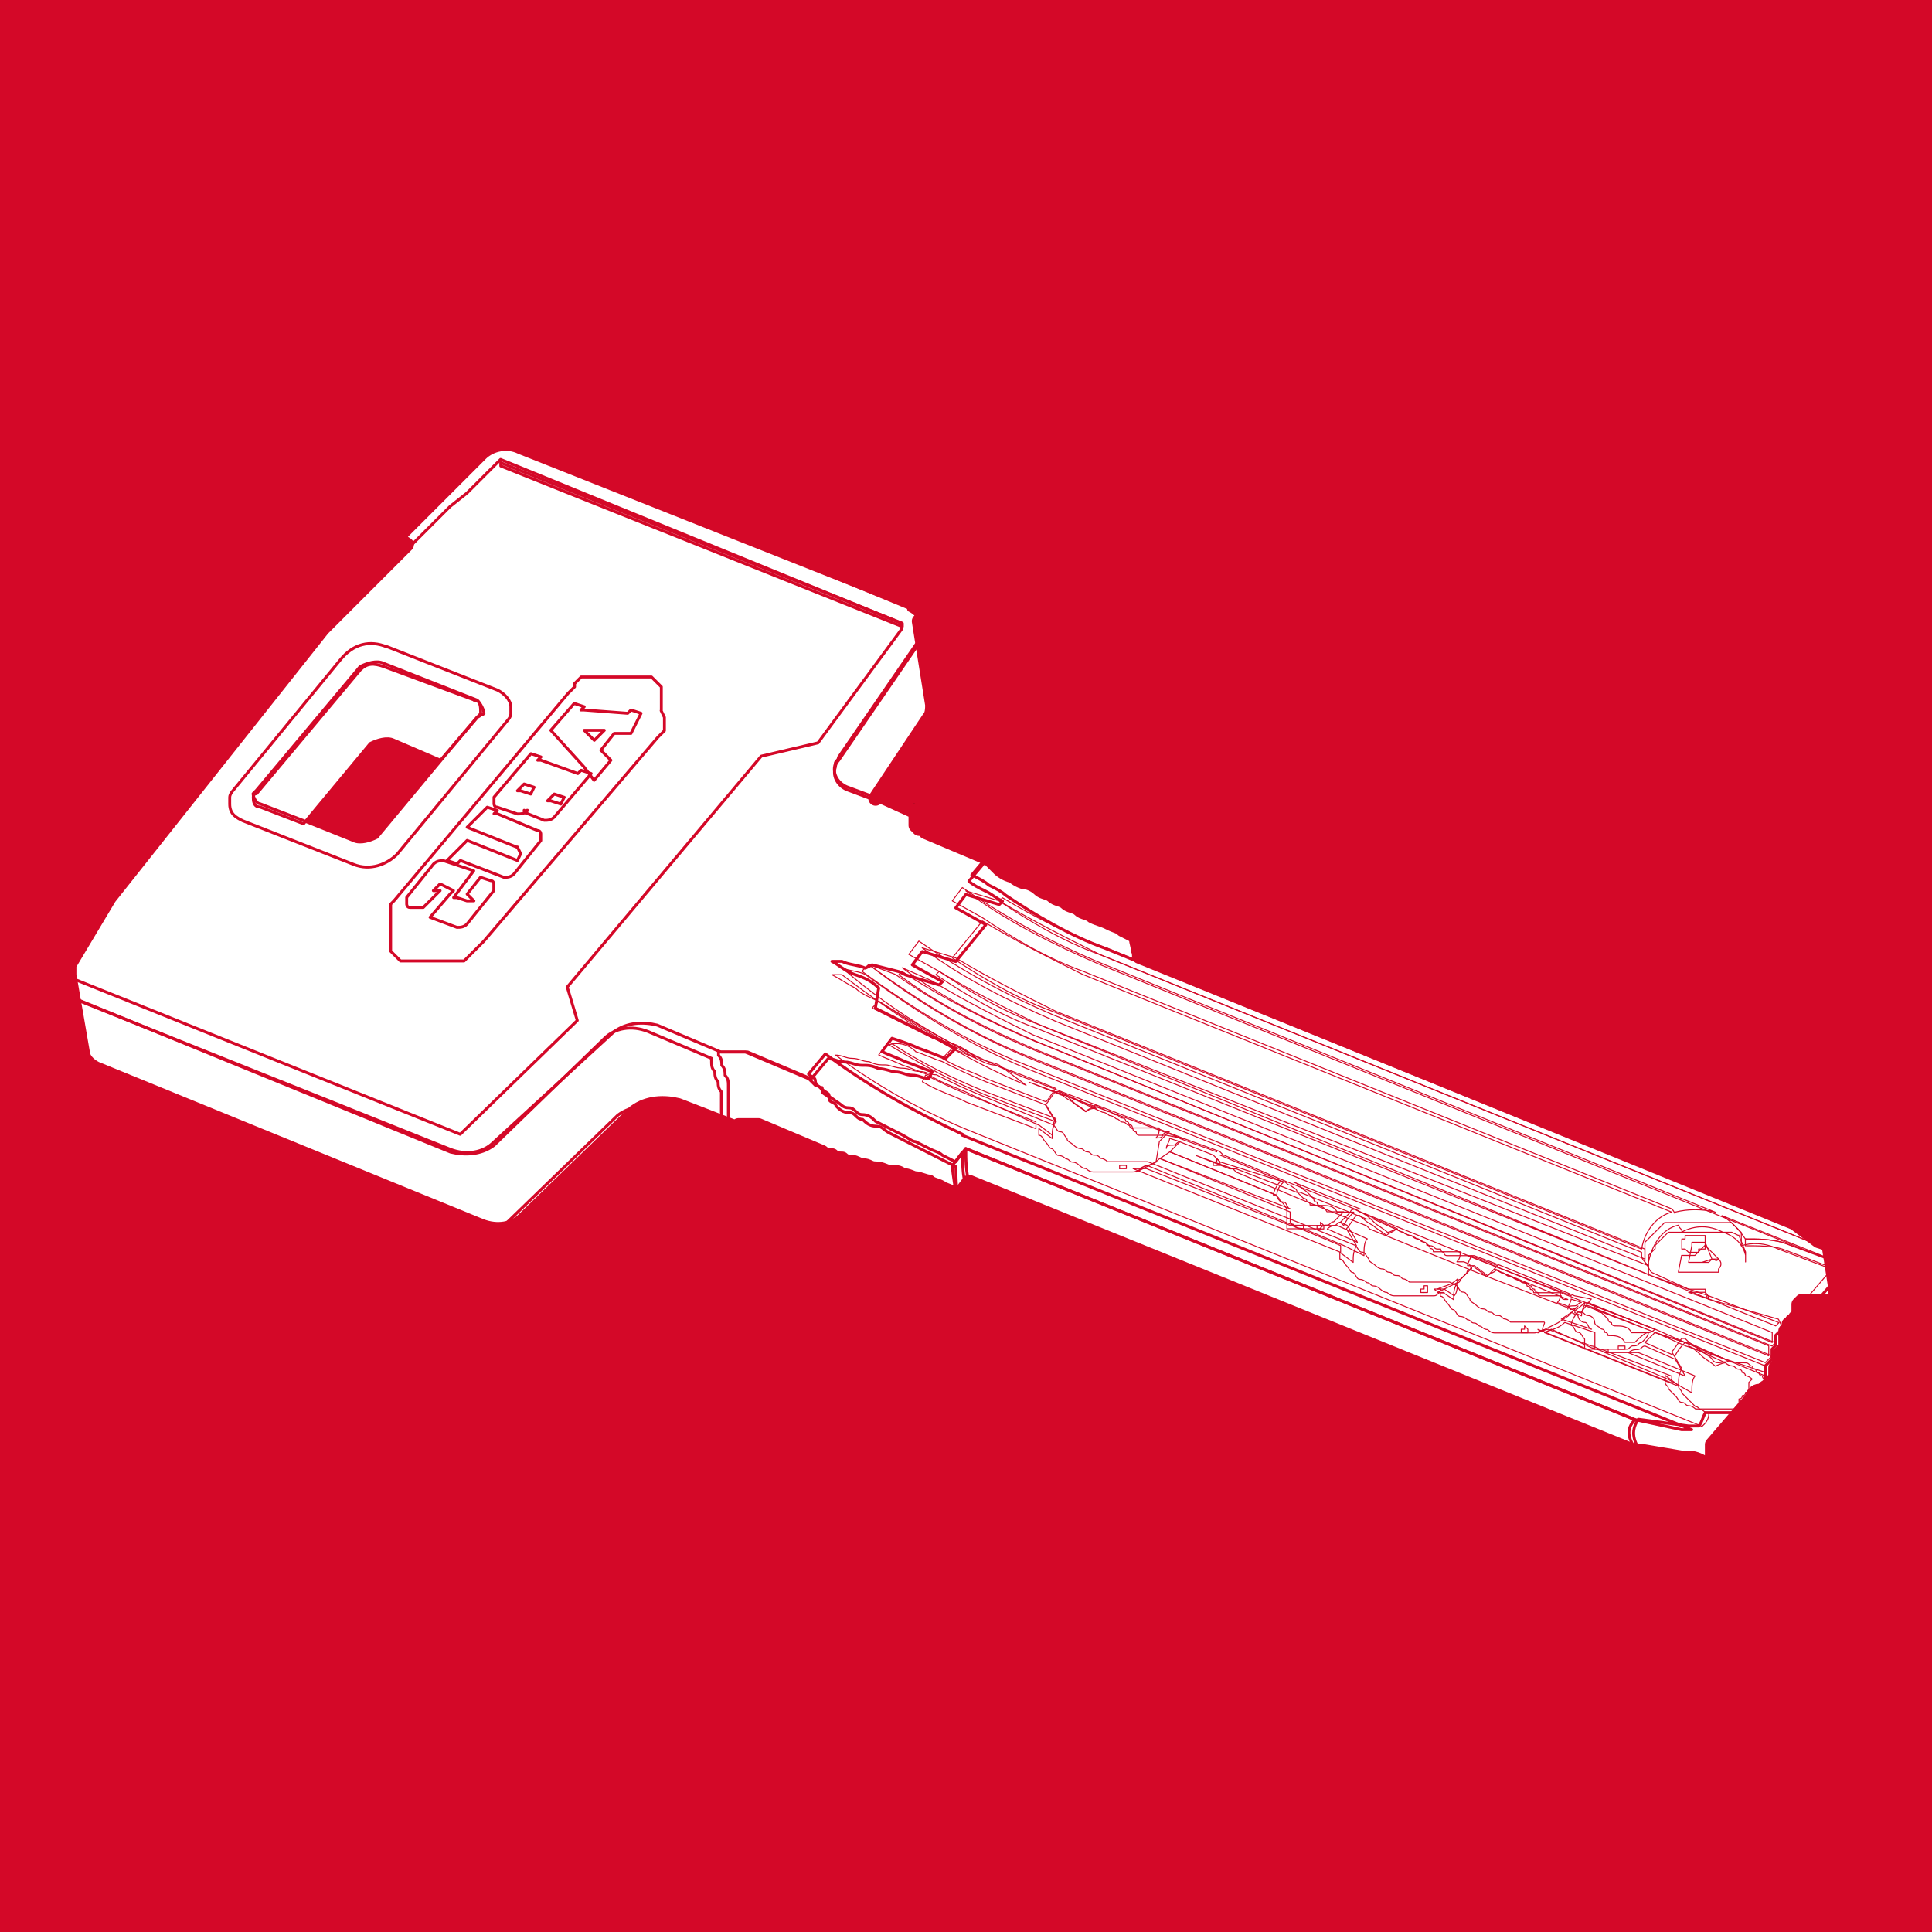 <?xml version="1.0" encoding="UTF-8"?> <svg xmlns="http://www.w3.org/2000/svg" id="uuid-89337c27-34f9-44d2-bd84-c3a1e7442e74" viewBox="0 0 100 100"> <defs> <style>.uuid-6123deef-8bb0-4e34-9272-825733eeaae0{stroke:#020202;}.uuid-6123deef-8bb0-4e34-9272-825733eeaae0,.uuid-c19a76f9-cd33-4d89-91f9-217eadf65f28,.uuid-e0677820-9a80-462e-8647-42c1dbe9c7da{fill:none;}.uuid-6123deef-8bb0-4e34-9272-825733eeaae0,.uuid-c19a76f9-cd33-4d89-91f9-217eadf65f28,.uuid-e0677820-9a80-462e-8647-42c1dbe9c7da,.uuid-6fada983-2ae9-4b87-8c36-a5967fa4dcb5{stroke-linecap:round;stroke-linejoin:round;}.uuid-6123deef-8bb0-4e34-9272-825733eeaae0,.uuid-6fada983-2ae9-4b87-8c36-a5967fa4dcb5{stroke-width:.75px;}.uuid-705dd0c2-a421-44e0-b103-ce7cfbf6a05e{fill:#d40828;}.uuid-c19a76f9-cd33-4d89-91f9-217eadf65f28{stroke-width:.15px;}.uuid-c19a76f9-cd33-4d89-91f9-217eadf65f28,.uuid-e0677820-9a80-462e-8647-42c1dbe9c7da,.uuid-6fada983-2ae9-4b87-8c36-a5967fa4dcb5{stroke:#d40828;}.uuid-e0677820-9a80-462e-8647-42c1dbe9c7da{stroke-width:.05px;}.uuid-6fada983-2ae9-4b87-8c36-a5967fa4dcb5{fill:#fff;}</style> </defs> <rect class="uuid-705dd0c2-a421-44e0-b103-ce7cfbf6a05e" width="100" height="100"></rect> <g id="uuid-f34187f0-f82d-4c5b-9c6f-b8992990ced7"> <g> <path class="uuid-6123deef-8bb0-4e34-9272-825733eeaae0" d="m47.22,42.3h0v-.35h0c0,.17,0,.35.17.52v.17h0s-.17,0-.17-.17c.17.17,0,.17,0-.17q0,.17,0,0Z"></path> <path class="uuid-6fada983-2ae9-4b87-8c36-a5967fa4dcb5" d="m84.8,75.21l-34.64-14.03h0l-.52.69-.87-.35c-.17-.17-.52-.17-.69-.35-.17,0-.52-.17-.69-.17s-.35-.17-.69-.17c-.17-.17-.35-.17-.69-.17-.17,0-.35-.17-.69-.17s-.35-.17-.69-.17c-.17,0-.35-.17-.52-.17s-.35,0-.52-.17c-.17,0-.35,0-.52-.17-.17,0-.35,0-.52-.17l-3.29-1.39h-1.04v.17l-3.12-1.21c-.69-.17-1.56-.17-2.25.35l-5.72,5.54c-.52.52-1.39.69-2.25.35l-19.92-8.14c-.35-.17-.69-.52-.69-.87l-.69-3.98h0v-.52l.52-.87.52-.87.52-.87.52-.87.69-.87.69-.87.69-.87.69-.87.69-.87.69-.87.69-.87.69-.87.69-.87.69-.87.69-.87.69-.87.69-.87.69-.87.69-.87.69-.87.87-.87.87-.87.87-.87.87-.87.87-.87-.52-.35.87-.87.87-.87.87-.87.87-.87.87-.87c.52-.52,1.39-.69,2.08-.35l20.09,7.97c.35.17.69.52.69.87l-.17.17h0l.69,4.33c0,.17,0,.52-.17.69l-2.77,4.16.17-.17,1.91.87v.69l.17.17h.17l.17.17h0l3.29,1.39.52.52c.17.17.52.35.69.35.17.17.52.35.69.35s.52.17.69.35.52.17.69.35.52.17.69.35.52.17.69.35.52.17.69.35c.35.17.52.17.87.35s.52.17.69.35l.69.35h0c0,.35.17.69.17,1.04h0l33.77,13.68,1.39,1.04.52.17h0l.35,2.25v.69h-1.73l-.17.17v.52s0,.17-.17.17c0,0,0,.17-.17.17,0,0,0,.17-.17.17v.52q0-.17-.17-.17h0v.87l-.35.35v.52l-.17.17v.52l-.17.17-.17.52h0v-.35l-.17.17h0l-.17.17h-.17c-.17,0-.35.17-.35.35l-2.08,2.42v.35h0v.52c-.17,0-.17.17-.35.17-.17-.17-.52-.35-.87-.35h-.35l-2.08-.35h-.17Z"></path> </g> <g> <path class="uuid-c19a76f9-cd33-4d89-91f9-217eadf65f28" d="m47.04,31.57c.35.17.69.52.69.87v.35q0,.17-.17.35l-4.16,6.06c0,.17-.17.17-.17.35-.17.52.17,1.04.69,1.21l1.39.52,1.91.87v.69l.17.17h.17l.17.17h0l3.29,1.39-.87,1.04c.17.17.52.35.87.52s.52.35.87.52l-.17.17-1.73-.52-.52.69,1.56.87-1.56,1.91-1.73-.52-.52.69,1.56.87-.17.17-1.73-.52-.35-.17-1.39-.35-.35.17h0c-.35-.17-.87-.17-1.21-.35h-.52c.35.17.69.52,1.21.69s.87.35,1.21.69l-.17,1.04c.35.17.69.35,1.04.52.35.17.69.35,1.04.52.35.17.69.35,1.04.52.35.17.69.35,1.04.52l-.52.52c-.52-.17-.87-.35-1.39-.52-.35-.17-.87-.35-1.39-.52l-.52.69c.35.17.87.35,1.21.52.52.17.87.35,1.39.52l-.17.35c-.35,0-.52-.17-.87-.17s-.52-.17-.87-.17c-.17,0-.52-.17-.87-.17-.35-.17-.52-.17-.87-.17s-.52-.17-.87-.17-.52-.17-.87-.17l-.87,1.04-3.29-1.39h-1.39l-3.29-1.39c-.69-.17-1.56-.17-2.25.35l-6.23,5.72c-.52.52-1.39.69-2.25.35l-19.92-7.97c-.35-.17-.69-.35-.69-.87v-.35s0-.17.17-.17l.52-.87.52-.87.52-.87.52-.87.69-.87.69-.87.69-.87.69-.87.69-.87.69-.87.69-.87.69-.87.69-.87.69-.87.69-.87.69-.87.69-.87.69-.87.69-.87.69-.87.87-.87.87-.87.87-.87.87-.87.87-.87.17-.52.87-.87.87-.87.87-.87.87-.87.87-.87c.52-.52,1.39-.69,2.08-.35l20.09,8.31Zm-.35.87v-.17l-20.78-8.49-.87.87-.87.87-.87.69-.87.87-.87.87-.87.87-.87.87-.87.87-.87.87-.87.87-.87.87-.87.87-.69.87-.69.87-.52.35-.69.87-.69.87-.69.87-.69.87-.69.87-.69.87-.69.87-.69.87-.69.87-.69.87-.69.87-.69.87-.69.87-.52.87-.52.87-.17,1.39h.17l20.26,8.14,6.06-5.89h0l-.52-1.73,10.04-11.95,2.94-.69,4.33-5.89h0Z"></path> <path class="uuid-c19a76f9-cd33-4d89-91f9-217eadf65f28" d="m20.03,33.47l5.72,2.25c.35.17.69.52.69.87v.35c0,.17-.17.35-.17.35l-5.72,6.93c-.52.52-1.39.87-2.25.52l-5.72-2.25c-.35-.17-.69-.35-.69-.87v-.35c0-.17.17-.35.17-.35l5.54-6.75c.69-.87,1.56-1.04,2.42-.69Zm5.02,3.46c0-.17-.17-.52-.35-.69l-4.85-1.91c-.35-.17-.87,0-1.21.17l-5.37,6.41-.17.17c0,.17.17.52.35.52l2.25.87,2.6,1.04c.35.17.87,0,1.21-.17l3.46-4.16,1.91-2.25c0,.17.17,0,.17,0Z"></path> <path class="uuid-c19a76f9-cd33-4d89-91f9-217eadf65f28" d="m24.53,36.24c.35,0,.35.35.35.69,0,0,0,.17-.17.17l-1.91,2.25-2.42-1.04c-.35-.17-.87,0-1.21.17l-3.46,4.16-2.25-.87c-.35,0-.35-.35-.35-.52,0,0,0-.17.17-.17l5.37-6.41c.35-.35.69-.35,1.21-.17l4.68,1.73Z"></path> <path class="uuid-c19a76f9-cd33-4d89-91f9-217eadf65f28" d="m34.23,36.76h0v-.17h0v-1.04l-.17-.17-.17-.17-.17-.17h-3.64l-.17.17-.17.17v.17l-.17.17-.17.17-9.01,10.74-.17.17v1.56h0v.87l.17.17.17.17.17.17h3.29l.17-.17.17-.17.17-.17.17-.17.17-.17.17-.17,9.01-10.56.17-.17.17-.17v-.69l-.17-.35h0Z"></path> <path class="uuid-c19a76f9-cd33-4d89-91f9-217eadf65f28" d="m24.53,46.63h0l-.35-.35.69-.87.52.17c.17,0,.17.17.17.17v.35l-1.39,1.73c-.17.17-.35.17-.52.17l-1.39-.52,1.04-1.21.17-.17-.69-.35-.35.35h.35l-.87.87h-.69c-.17,0-.17-.17-.17-.17v-.35l1.39-1.73c.17-.17.35-.17.52-.17l1.56.52-1.04,1.39h.17l.52.17h.35Z"></path> <path class="uuid-c19a76f9-cd33-4d89-91f9-217eadf65f28" d="m37.35,58.58l-3.12-1.21c-.69-.17-1.56-.17-2.25.35l-5.72,5.54c-.52.52-1.39.69-2.25.35l-19.92-8.14c-.35-.17-.69-.52-.69-.87l-.69-3.98h0c0,.35.35.69.69.87l19.92,8.14c.69.17,1.56.17,2.25-.35l5.72-5.54c.52-.52,1.39-.69,2.25-.35l3.29,1.39v.17c0,.17,0,.35.17.52,0,.17,0,.35.17.52,0,.17,0,.35.17.52v1.91c0-.17,0,0,0,.17h0Z"></path> <path class="uuid-c19a76f9-cd33-4d89-91f9-217eadf65f28" d="m27.65,40.75l-.52-.17-.35.35h.17l.52.17.17-.35h0Zm-.35,1.21c-.17.17-.35.17-.52.17l-1.04-.35c-.17,0-.17-.17-.17-.17v-.35l1.91-2.25.52.17-.17.17h.17l1.91.69.17-.17.52.17-1.91,2.25c-.17.17-.35.17-.52.17l-.87-.35c-.17,0-.17-.17-.17-.17,0,0,0,.17.17,0-.17.17-.17,0,0,0Zm1.91-.69l-.52-.17-.35.35h.17l.52.17.17-.35h0Z"></path> <path class="uuid-c19a76f9-cd33-4d89-91f9-217eadf65f28" d="m26.78,43.86l-2.6-1.04,1.04-1.04.52.17-.17.17h.17l2.08.87c.17,0,.17.17.17.17v.35l-1.39,1.73c-.17.17-.35.17-.52.17l-2.25-.87-.17.17-.52-.17,1.04-1.04,2.6,1.04.17-.35-.17-.35Z"></path> <path class="uuid-c19a76f9-cd33-4d89-91f9-217eadf65f28" d="m30.24,39.71h0l-1.73-1.91,1.21-1.39.52.17-.17.17h.17l2.25.17.17-.17.52.17-.52,1.04h-.87l-.69.87.17.17.35.35-.87,1.04-.52-.69h0Zm.52-1.39l.35-.35.17-.17h-1.04l.17.17.35.35Z"></path> <path class="uuid-c19a76f9-cd33-4d89-91f9-217eadf65f28" d="m48.6,61.7c-.17-.17-.52-.17-.69-.35-.17,0-.52-.17-.69-.17s-.35-.17-.69-.17c-.17-.17-.35-.17-.69-.17-.17,0-.35-.17-.69-.17s-.35-.17-.69-.17c-.17,0-.35-.17-.52-.17s-.35,0-.52-.17c-.17,0-.35,0-.52-.17-.17,0-.35,0-.52-.17l-3.29-1.39h-1.39v-2.25c0-.17,0-.35-.17-.52,0-.17,0-.35-.17-.52,0-.17,0-.35-.17-.52v-.17h1.39l3.29,1.39.35.35c.17,0,.35.17.35.35.17.17.35.17.35.35s.35.17.35.35c.17.17.35.35.69.35s.35.35.69.35c.17.17.35.35.69.35s.35.17.69.35.35.17.69.35.35.17.69.35.35.17.69.35.35.17.69.35l.69.35c0,.52,0,1.21.17,1.73l-1.04-.35Z"></path> <polygon class="uuid-c19a76f9-cd33-4d89-91f9-217eadf65f28" points="25.92 23.95 46.7 32.26 46.7 32.43 46.7 32.43 25.92 24.12 25.92 23.95"></polygon> <path class="uuid-c19a76f9-cd33-4d89-91f9-217eadf65f28" d="m47.22,42.3h0v-.35h0c0,.17,0,.35.17.52v.17h0s-.17,0-.17-.17c.17.17,0,.17,0-.17q0,.17,0,0Z"></path> <path class="uuid-c19a76f9-cd33-4d89-91f9-217eadf65f28" d="m47.74,32.95v-.35h0l.52,3.98c0,.17,0,.52-.17.69l-2.77,4.16-1.39-.52c-.52-.17-.87-.69-.69-1.21q0-.17.17-.35l4.16-6.06q0-.35.17-.35Z"></path> <g> <path class="uuid-c19a76f9-cd33-4d89-91f9-217eadf65f28" d="m92.94,69.32h0c-.17,0-.17.17,0,0q-.17.17,0,0h0q-.17.17-.17.35v.69l-.35.35v.52l-.17.17v.52l-.17.17h-.52v-.35l-.17.17h0l-.17.17h-.17c-.17,0-.35.17-.35.35l-2.08,2.42v.35h0v.52c-.17,0-.17.17-.35.17-.17-.17-.52-.35-.87-.35h-.35l-2.08-.35c-.52-.69-.52-1.21-.17-1.73l2.6.35h.52c.17-.17.17-.35.35-.69h2.08s.17,0,.17-.17v-.35q0-.17.17-.17,0-.17.17-.17s0-.17.17-.17v-.35l.17-.17c.17,0,.17.17.17.17h0v-1.04l.35-.35v-.52l.17-.17v-.52l.17-.17.17.35h0v.35l.69-.35c-.17-.17,0-.35,0-.52s0-.35.17-.35l2.08-2.42v-.35h0v-.52s.17-.17.17-.35h0l.35,2.25v.69h-1.73l-.17.17v.52s0,.17-.17.17c0,0,0,.17-.17.17,0,0,0,.17-.17.17v.17l-.35.17h0Z"></path> <path class="uuid-c19a76f9-cd33-4d89-91f9-217eadf65f28" d="m49.81,58.76l37.75,15.24h-.52l-2.42-.52-34.64-14.03-.52.69-.69-.35c-.17-.17-.35-.17-.69-.35s-.35-.17-.69-.35c-.17,0-.35-.17-.69-.35s-.35-.17-.69-.35-.35-.17-.69-.35c-.17-.17-.35-.35-.69-.35s-.35-.35-.69-.35-.35-.17-.69-.35c-.17-.17-.35-.17-.35-.35-.17-.17-.35-.17-.35-.35-.17,0-.35-.17-.35-.35s-.17-.17-.35-.35l.87-1.04c2.08,1.56,4.5,2.94,7.1,4.16Z"></path> <path class="uuid-c19a76f9-cd33-4d89-91f9-217eadf65f28" d="m49.3,60.32l.52-.69c0,.52,0,1.21.17,1.73l-.52.69c0-.69-.17-1.21-.17-1.73Z"></path> <path class="uuid-c19a76f9-cd33-4d89-91f9-217eadf65f28" d="m51.89,44.9c.17.17.52.35.69.35.17.17.52.35.69.35s.52.17.69.35.52.17.69.35.52.17.69.35.52.17.69.35.52.17.69.35c.35.17.52.17.87.35s.52.17.69.35l.69.35-.35.87.87.35,33.77,13.68,1.39,1.04-37.41-15.24c-1.91-.69-3.64-1.73-5.2-2.77-.17-.17-.52-.35-.87-.52-.17-.17-.52-.35-.87-.52l.87-1.04c.17.35.52.52.69.69Z"></path> <path class="uuid-c19a76f9-cd33-4d89-91f9-217eadf65f28" d="m59.51,49.58l-.87-.35.52-.69c.17.35.17.69.35,1.04Z"></path> <path class="uuid-c19a76f9-cd33-4d89-91f9-217eadf65f28" d="m84.8,75.21l-34.64-14.03c-.17-.52-.17-1.21-.17-1.73l34.64,14.03c-.52.52-.35,1.04.17,1.73Z"></path> <g> <path class="uuid-e0677820-9a80-462e-8647-42c1dbe9c7da" d="m53.45,54.77l38.27,15.41-.35.35-38.27-15.41c-3.12-1.21-5.89-2.94-8.49-4.85l.35-.35c2.6,1.91,5.37,3.64,8.49,4.85Z"></path> <path class="uuid-e0677820-9a80-462e-8647-42c1dbe9c7da" d="m46.35,50.44c2.25,1.56,4.5,2.77,6.93,3.81l38.27,15.41v.52l-38.27-15.41c-2.94-1.21-5.89-2.94-8.31-4.85l1.39.52Z"></path> <path class="uuid-e0677820-9a80-462e-8647-42c1dbe9c7da" d="m47.39,54.43c.52.17.87.35,1.39.52.69.35,1.39.69,2.25,1.04l3.12,1.21.52.87-3.64-1.39c-1.73-.69-3.29-1.56-5.02-2.6.52-.17,1.04,0,1.39.35Z"></path> <path class="uuid-e0677820-9a80-462e-8647-42c1dbe9c7da" d="m53.62,53.91l38.27,15.59-.17.17-38.27-15.41c-2.42-1.04-4.85-2.25-6.93-3.81l.17-.17c2.08,1.39,4.5,2.6,6.93,3.64Z"></path> <path class="uuid-e0677820-9a80-462e-8647-42c1dbe9c7da" d="m48.26,50.79c1.73,1.04,3.46,1.91,5.2,2.77l38.27,15.41v.52l-38.1-15.59c-2.42-1.04-4.85-2.25-6.93-3.81l1.56.69Z"></path> <path class="uuid-e0677820-9a80-462e-8647-42c1dbe9c7da" d="m49.47,54.08c-.35-.17-.69-.17-1.21-.35-.35-.17-.69-.35-1.04-.52-.35-.17-.69-.35-1.04-.52-.35-.17-.69-.35-1.04-.52l.35-.35c1.56,1.04,3.29,2.08,5.02,2.94-.35-.35-.69-.52-1.04-.69Z"></path> <path class="uuid-e0677820-9a80-462e-8647-42c1dbe9c7da" d="m50.68,54.77c-1.73-.87-3.46-1.91-5.2-2.94-.35-.17-.87-.35-1.21-.69-.35-.17-.87-.52-1.21-.69h.52c2.94,2.25,6.23,4.33,9.53,5.72h0l-1.39-1.04c-.35-.17-.69-.17-1.04-.35h0Z"></path> <path class="uuid-e0677820-9a80-462e-8647-42c1dbe9c7da" d="m57.26,49.06l37.41,15.24.52.17q0,.17-.17.35l-38.1-15.41c-1.91-.69-3.64-1.73-5.2-2.77l.17-.17c1.73,1.04,3.46,1.91,5.37,2.6Z"></path> <path class="uuid-e0677820-9a80-462e-8647-42c1dbe9c7da" d="m49.99,57.03c-.69-.35-1.39-.52-2.25-1.04l.17-.35c.69.35,1.39.69,2.25,1.04l3.46,1.39v.35l-3.64-1.39Z"></path> <path class="uuid-e0677820-9a80-462e-8647-42c1dbe9c7da" d="m50.33,56.68c-.69-.35-1.39-.52-2.25-1.04-.52-.17-.87-.35-1.39-.52-.35-.17-.87-.35-1.21-.52l.52-.69c1.56,1.04,3.29,1.91,5.02,2.6l3.64,1.39c-.17.17-.17.52-.17.87l-.69-.52-3.46-1.56Z"></path> <path class="uuid-e0677820-9a80-462e-8647-42c1dbe9c7da" d="m54.14,57.03l-3.12-1.21c-.69-.35-1.39-.52-2.25-1.04l.52-.52c.35.17.87.35,1.21.52h0c.35.17.69.35,1.04.35l1.39.52,1.73.69c-.17.17-.35.52-.52.69Z"></path> <path class="uuid-e0677820-9a80-462e-8647-42c1dbe9c7da" d="m56.22,57.54c-.17-.17-.52-.35-.69-.52s-.35-.35-.69-.52l1.91.87c-.17,0-.35,0-.52.17Z"></path> <path class="uuid-e0677820-9a80-462e-8647-42c1dbe9c7da" d="m79.95,68.98l6.93,2.77c0,.17.17.17.17.35q.17.17.35.35t.35.35c.17,0,.17.17.35.17,0,0,.17.17.35.17,0,.35-.17.52-.35.69l-37.75-15.24c-2.6-1.04-5.02-2.42-7.1-3.98.35,0,.52.17.87.17s.52.17.87.17c.35.17.52.17.87.17.17,0,.52.17.87.17s.52.17.87.17.52.17.87.17c.69.35,1.39.69,2.25,1.04l3.81,1.56c.17.17.17.35.35.35s.17.17.35.35c0,.17.17.17.35.35,0,0,.17.17.35.17s.17.17.35.17.17.17.35.17.17,0,.35.17q.17,0,.35.17h2.08l10.74,4.33c.17.17.17.35.35.35s.17.17.35.35c0,.17.17.17.35.35,0,0,.17.17.35.17s.17.17.35.17.17.17.35.17.17,0,.35.17q.17,0,.35.17h2.08l.35.17c.17.17.17.35.35.35s.17.17.35.35c0,.17.17.17.35.35,0,0,.17.17.35.17s.17.17.35.17.17.17.35.17.17,0,.35.17q.17,0,.35.17h1.73c.17,0-.35.52.17.52Z"></path> <path class="uuid-e0677820-9a80-462e-8647-42c1dbe9c7da" d="m61.07,59.1c-.17,0-.17.17-.35.17s-.35,0-.35.17c0-.17.17-.35.17-.52l.52.17Z"></path> <path class="uuid-e0677820-9a80-462e-8647-42c1dbe9c7da" d="m61.24,58.93h0q-.17.17,0,0l-.87-.17h-1.39q-.17,0-.17-.17s-.17,0-.17-.17c0,0-.17,0-.17-.17-.17,0-.17-.17-.35-.17s-.17-.17-.35-.17c0,0-.17-.17-.35-.17,0,0-.17-.17-.35-.17l-1.91-.87h-.17l-1.73-.69h0l7.97,2.94h0Z"></path> <path class="uuid-e0677820-9a80-462e-8647-42c1dbe9c7da" d="m57.95,60.49h0Zm1.91-.35c-.35.17-.69.35-1.04.52l.35-.17c-.17,0-.35.17-.52.17h-2.08q-.17,0-.35-.17-.17,0-.35-.17t-.35-.17c-.17,0-.17-.17-.35-.17,0,0-.17-.17-.35-.17s-.17-.17-.35-.35c-.17,0-.17-.17-.35-.35s-.17-.35-.35-.35v-.35l.69.52c0-.35,0-.52.17-.87l-.52-.87c.17-.17.35-.52.52-.69h.17c.17.17.35.35.69.52.17.17.52.35.69.52.17-.17.35-.17.52-.35,0,0,.17.17.35.17,0,0,.17.17.35.17s.17.17.35.17.17.17.35.17c0,0,.17,0,.17.17,0,0,.17,0,.17.17q.17,0,.17.17h1.39c0,.17,0,.35-.17.52.17,0,.35,0,.35-.17.17-.17.35-.17.35-.17h0l-.52.52-.17,1.04Z"></path> <path class="uuid-e0677820-9a80-462e-8647-42c1dbe9c7da" d="m61.24,58.93h0Z"></path> <path class="uuid-e0677820-9a80-462e-8647-42c1dbe9c7da" d="m53.11,55.81c-3.46-1.39-6.75-3.29-9.53-5.72.35.17.87.17,1.21.35h0c2.6,1.91,5.37,3.64,8.31,4.85l38.27,15.41v.52l-2.08-.87-2.08-.87-1.56-.69-3.64-1.39-.87-.35-5.2-2.08-5.54-2.25-.35-.17-3.46-1.39-3.29-1.39h0l-.17-.17-1.91-.69h0l-8.14-3.12Z"></path> <path class="uuid-e0677820-9a80-462e-8647-42c1dbe9c7da" d="m62.98,59.62l-1.91-.69,1.91.69Z"></path> <path class="uuid-e0677820-9a80-462e-8647-42c1dbe9c7da" d="m63.32,59.8h0Z"></path> <path class="uuid-e0677820-9a80-462e-8647-42c1dbe9c7da" d="m63.15,60.14h0Zm-.17.17h0q-.17,0,0,0h0Z"></path> <path class="uuid-e0677820-9a80-462e-8647-42c1dbe9c7da" d="m66.44,61.18l-3.29-1.39,3.29,1.39Z"></path> <path class="uuid-e0677820-9a80-462e-8647-42c1dbe9c7da" d="m63.15,60.14h0l3.29,1.04c-.17.17-.35.35-.35.69l-5.54-2.25.52-.52,1.73.69h0l.35.35h0Z"></path> <path class="uuid-e0677820-9a80-462e-8647-42c1dbe9c7da" d="m60.03,59.97l.52-.35,5.54,2.25c0,.17.17.35.35.35s.17.35.35.35l-6.75-2.6Z"></path> <path class="uuid-e0677820-9a80-462e-8647-42c1dbe9c7da" d="m66.96,63.43s0-.17,0,0c-.17,0-.17-.17,0,0l-7.62-3.12-.35.17c.35-.17.69-.17,1.04-.52l6.75,2.77v.52l.17.17h.52v.17h0q-.35,0-.52-.17c.17,0,0,0,0,0Z"></path> <path class="uuid-e0677820-9a80-462e-8647-42c1dbe9c7da" d="m69.04,63.43c.17,0,.17-.17.35-.17l.35.17.52.87-1.56-.69c.17-.17.35-.17.35-.17Z"></path> <path class="uuid-e0677820-9a80-462e-8647-42c1dbe9c7da" d="m59.34,60.49l7.45,2.94c.17,0,.35.17.52.17h0l2.08.87v.35l-10.74-4.33h.69Z"></path> <path class="uuid-e0677820-9a80-462e-8647-42c1dbe9c7da" d="m69.9,62.74h-.69c-.17-.35-.52-.35-.87-.35q-.17,0-.17-.17-.17,0-.17-.17l-.17-.17-.17-.17c-.17-.17-.35-.17-.35-.35-.17,0-.17-.17-.35-.17l3.46,1.39c-.35,0-.52,0-.52.17Z"></path> <path class="uuid-e0677820-9a80-462e-8647-42c1dbe9c7da" d="m68.17,63.43h0Zm.17.17h-1.73v-1.04c-.17-.17-.17-.35-.35-.35,0-.17-.17-.35-.35-.35,0-.17.17-.52.35-.69h.17c.17,0,.17.17.35.17.17.17.35.17.35.35l.17.17.17.17q.17,0,.17.17.17,0,.17.17c.35,0,.69,0,.87.35h.87l-.52.52c-.17,0-.17.17-.35.17s-.17,0-.35.17h0Z"></path> <path class="uuid-e0677820-9a80-462e-8647-42c1dbe9c7da" d="m69.38,63.26l.52-.52h.17c-.17.17-.35.35-.52.69l-.17-.17Z"></path> <path class="uuid-e0677820-9a80-462e-8647-42c1dbe9c7da" d="m70.42,62.74l-.35-.17.35.17Z"></path> <path class="uuid-e0677820-9a80-462e-8647-42c1dbe9c7da" d="m69.56,64.47l-2.08-.87v-.17h1.73l1.56.69c-.17.17-.17.52-.17.87l-1.04-.52Z"></path> <path class="uuid-e0677820-9a80-462e-8647-42c1dbe9c7da" d="m71.81,63.78c-.17-.17-.52-.35-.69-.52s-.35-.35-.69-.52l1.91.87c-.17,0-.35.17-.52.17Z"></path> <path class="uuid-e0677820-9a80-462e-8647-42c1dbe9c7da" d="m74.58,66.72h-.35c.17.17.35.17.35,0Z"></path> <path class="uuid-e0677820-9a80-462e-8647-42c1dbe9c7da" d="m75.27,67.07l-.52-.35h-.35c.35-.17.69-.17,1.04-.52,0,.35,0,.69-.17.87Z"></path> <path class="uuid-e0677820-9a80-462e-8647-42c1dbe9c7da" d="m81.33,67.07l-5.37-2.08,5.37,2.08Z"></path> <path class="uuid-e0677820-9a80-462e-8647-42c1dbe9c7da" d="m77,66.03l-.69-.52h-.35c0-.17.17-.35.17-.52l1.39.52c-.17.17-.35.35-.52.52Z"></path> <path class="uuid-e0677820-9a80-462e-8647-42c1dbe9c7da" d="m73.71,66.9h0Zm2.42-1.21s0,.17,0,0l-.35.35-.17.17s-.17,0-.17.17l-1.04.52h.35-.17c-.17,0-.17.17-.35.17h-2.08q-.17,0-.35-.17-.17,0-.35-.17t-.35-.17c-.17,0-.17-.17-.35-.17,0,0-.17-.17-.35-.17s-.17-.17-.35-.35c-.17,0-.17-.17-.35-.35s-.17-.35-.35-.35v-.35l.69.52c0-.35,0-.52.17-.87l-.52-.87c.17-.17.35-.52.52-.69h.17c.17.17.35.35.69.52.17.17.52.35.69.52.17-.17.35-.17.52-.35,0,0,.17.17.35.17,0,0,.17.17.35.17s.17.17.35.17.17.17.35.17c0,0,.17,0,.17.17,0,0,.17,0,.17.17q.17,0,.17.17h1.39c0,.17,0,.35-.17.52h.35c.52.17.35.35.35.35Z"></path> <path class="uuid-e0677820-9a80-462e-8647-42c1dbe9c7da" d="m80.81,67.07h-1.04q-.17,0-.17-.17s-.17,0-.17-.17c0,0-.17,0-.17-.17-.17,0-.17-.17-.35-.17s-.69-.35-.87-.35c0,0-.17-.17-.35-.17,0,0-.17-.17-.35-.17l3.81,1.56h-.17s-.17,0-.17-.17Z"></path> <path class="uuid-e0677820-9a80-462e-8647-42c1dbe9c7da" d="m81.85,67.42h0c-.17,0-.17.17-.35.17s-.35,0-.35.17c0-.17.17-.35.17-.52l.52.17Z"></path> <path class="uuid-e0677820-9a80-462e-8647-42c1dbe9c7da" d="m79.08,68.98h0Zm2.25-1.21q.17,0,.35-.17h0c-.17.17-.35.35-.52.52l-.52.35-1.04.52.35-.17c-.17,0-.35.17-.52.17h-2.08q-.17,0-.35-.17-.17,0-.35-.17c-.17,0-.17-.17-.35-.17s-.17-.17-.35-.17c0,0-.17-.17-.35-.17s-.17-.17-.35-.35c-.17,0-.17-.17-.35-.35-.17-.17-.17-.35-.35-.35v-.17h.17l.52.35c0-.35,0-.52.17-.87,0,0,.17,0,.17-.17l.17-.17.17-.17s0-.17.17-.17,0-.17.17-.17l.69.52c.17-.17.35-.17.52-.35,0,0,.17.17.35.17,0,0,.17.17.35.17s.17.17.35.17.17.17.35.17c0,0,.17,0,.17.17,0,0,.17,0,.17.17q.17,0,.17.17h1.39c0,.17,0,.35-.17.52q.69.17.69.35Z"></path> <path class="uuid-e0677820-9a80-462e-8647-42c1dbe9c7da" d="m82.37,67.24h0l-.87-.17-3.81-1.56-1.39-.52h-1.39q-.17,0-.17-.17s-.17,0-.17-.17h-.17c-.17,0-.17-.17-.35-.17s-.17-.17-.35-.17c0,0-.17-.17-.35-.17,0,0-.17-.17-.35-.17l-1.91-.87h-.35l-3.46-1.39h-.17l-3.12-1.21h-.35l-1.73-.69h0l1.91.69.17.17h0l3.29,1.39,3.46,1.39.17.17,5.54,2.25,5.37,2.08.52-.69Z"></path> <path class="uuid-e0677820-9a80-462e-8647-42c1dbe9c7da" d="m82.03,67.42h0c0,.17-.17.35-.17.69l-.35-.17c0-.17.17-.17.52-.52Z"></path> <path class="uuid-e0677820-9a80-462e-8647-42c1dbe9c7da" d="m85.66,68.8l-3.64-1.39,3.64,1.39Z"></path> <path class="uuid-e0677820-9a80-462e-8647-42c1dbe9c7da" d="m80.81,68.28l.52-.35.35.17c0,.17.17.35.35.35s.17.35.35.35l-1.56-.52Z"></path> <path class="uuid-e0677820-9a80-462e-8647-42c1dbe9c7da" d="m82.55,69.84c-.17,0-.17-.17,0,0l-2.25-1.04-.35.17c.35-.17.69-.17,1.04-.52l1.56.52v.69h0v.17h.69v.17h-.17q-.35-.17-.52-.17h0Z"></path> <g> <polygon class="uuid-e0677820-9a80-462e-8647-42c1dbe9c7da" points="57.95 60.32 57.95 60.32 58.13 60.32 58.13 60.32 58.13 60.32 58.13 60.32 58.3 60.32 58.3 60.32 58.3 60.32 58.3 60.49 58.3 60.49 58.3 60.49 58.3 60.49 58.13 60.49 58.13 60.49 58.13 60.49 58.13 60.49 57.95 60.49 57.95 60.49 57.95 60.49 57.95 60.49 57.95 60.32"></polygon> <polygon class="uuid-e0677820-9a80-462e-8647-42c1dbe9c7da" points="62.8 60.14 62.98 60.14 62.98 60.14 62.98 59.97 62.98 59.97 62.98 59.97 63.15 60.14 63.15 60.14 63.15 60.14 63.15 60.14 63.15 60.14 63.15 60.14 63.15 60.32 62.98 60.32 62.98 60.32 62.98 60.32 62.98 60.32 62.98 60.32 62.8 60.32 62.8 60.14"></polygon> <polygon class="uuid-e0677820-9a80-462e-8647-42c1dbe9c7da" points="68.17 63.43 68.17 63.43 68.35 63.43 68.35 63.26 68.35 63.26 68.35 63.26 68.52 63.43 68.52 63.43 68.52 63.43 68.52 63.43 68.52 63.43 68.52 63.43 68.52 63.61 68.35 63.61 68.35 63.61 68.35 63.61 68.35 63.61 68.17 63.61 68.17 63.43 68.17 63.43"></polygon> <polygon class="uuid-e0677820-9a80-462e-8647-42c1dbe9c7da" points="73.71 66.55 73.71 66.55 73.71 66.55 73.89 66.55 73.89 66.72 73.89 66.72 73.89 66.72 73.89 66.72 73.89 66.9 73.89 66.9 73.89 66.9 73.89 66.9 73.71 66.9 73.71 66.9 73.71 66.9 73.71 66.9 73.71 66.9 73.54 66.9 73.54 66.72 73.54 66.72 73.71 66.72 73.71 66.55"></polygon> <polygon class="uuid-e0677820-9a80-462e-8647-42c1dbe9c7da" points="78.91 68.98 78.91 68.98 78.91 68.98 78.91 68.98 78.74 68.98 78.74 68.98 78.74 68.98 78.74 68.8 78.74 68.8 78.91 68.8 78.91 68.8 78.91 68.8 78.91 68.63 79.08 68.8 79.08 68.8 79.08 68.8 79.08 68.8 79.08 68.8 79.08 68.98 79.08 68.98 79.08 68.98 79.08 68.98 78.91 68.98"></polygon> <polygon class="uuid-e0677820-9a80-462e-8647-42c1dbe9c7da" points="83.76 69.67 83.93 69.67 83.93 69.67 83.93 69.67 83.93 69.67 84.11 69.67 84.11 69.67 84.11 69.67 84.11 69.84 84.11 69.84 84.11 69.84 84.11 69.84 84.11 69.84 84.11 69.84 83.93 69.84 83.93 69.84 83.93 69.84 83.93 69.84 83.76 69.84 83.76 69.84 83.76 69.84 83.76 69.67"></polygon> </g> <path class="uuid-e0677820-9a80-462e-8647-42c1dbe9c7da" d="m84.8,69.84c.17,0,.17-.17.35-.17l1.56.69.52.87-2.94-1.21c.17-.17.35-.17.52-.17Z"></path> <path class="uuid-e0677820-9a80-462e-8647-42c1dbe9c7da" d="m85.14,65.17l-30.48-12.3c-2.42-1.04-4.85-2.25-6.93-3.81l1.73.52c1.73,1.04,3.46,1.91,5.2,2.77l30.48,12.3v.52Z"></path> <path class="uuid-e0677820-9a80-462e-8647-42c1dbe9c7da" d="m53.8,53.04c-1.91-.69-3.64-1.73-5.2-2.77l-1.56-.87.52-.69c2.25,1.56,4.5,2.77,6.93,3.81l30.48,12.3v.17c0,.17.17.35.35.52l-31.52-12.47Z"></path> <path class="uuid-e0677820-9a80-462e-8647-42c1dbe9c7da" d="m88.61,65.17l-.35-.87h-.69v.17h0l-.17.87h1.04l.17-.17-.52.17h.35l.17-.17h.35c-.17.17-.17,0-.35,0Zm-.17,2.08c-.17-.17-.17-.35-.17-.52h-.87l-1.91-.87c-.17-.17-.17-.35-.35-.52h0v-1.04l.17-.17h0l.17-.17.17-.17.17-.17.17-.17.17-.17h3.46l.17.17.17.17.17.17v.69c.52-.17,1.21-.17,1.91.17l2.77,1.04-2.08,2.42c0,.17-.17.35-.17.35,0,.17,0,.35-.17.35l-.17.17v-.35h0l-.17-.35-3.64-1.04h0Z"></path> <path class="uuid-e0677820-9a80-462e-8647-42c1dbe9c7da" d="m85.14,69.49c.17-.17.35-.35.52-.52l1.56.52c-.17.17-.35.35-.52.69l-1.56-.69Z"></path> <path class="uuid-e0677820-9a80-462e-8647-42c1dbe9c7da" d="m85.32,68.98h-.87c-.17-.35-.52-.35-.87-.35,0,0-.17,0-.17-.17,0,0-.17,0-.17-.17q-.17-.17-.35-.35c-.17,0-.35-.17-.35-.35-.17,0-.17-.17-.35-.17l3.46,1.39q-.17.17-.35.17Z"></path> <path class="uuid-e0677820-9a80-462e-8647-42c1dbe9c7da" d="m83.76,69.84h0Zm1.56-.87h0c0,.17-.17.35-.35.52-.17,0-.17.17-.35.17s-.17,0-.35.17h-2.25v-.35h0v-.17c-.17-.17-.17-.35-.35-.35s-.17-.35-.35-.35c0-.17.17-.52.35-.69h.17c.17,0,.17.17.35.17s.35.17.35.35.17.17.35.35c0,0,.17,0,.17.17,0,0,.17,0,.17.17.35,0,.69,0,.87.35h.52q.52-.52.69-.52h0Z"></path> <path class="uuid-e0677820-9a80-462e-8647-42c1dbe9c7da" d="m80.12,68.8l2.25.87c.17,0,.35.17.52.17h0l3.64,1.39v.35l-6.93-2.77c.17.17.35,0,.52,0Z"></path> <path class="uuid-e0677820-9a80-462e-8647-42c1dbe9c7da" d="m84.97,64.65l-30.48-12.3c-1.91-.69-3.64-1.73-5.2-2.77l1.56-1.91c1.73,1.04,3.46,1.91,5.2,2.77l30.48,12.3c-.69.17-1.39.87-1.56,1.91Z"></path> <polygon class="uuid-e0677820-9a80-462e-8647-42c1dbe9c7da" points="87.4 63.95 87.4 63.95 87.57 63.95 87.57 63.95 87.74 63.95 87.74 63.95 87.92 63.95 87.92 63.95 87.92 63.95 88.09 63.95 88.26 63.95 88.26 64.13 88.26 64.13 88.26 64.13 88.26 64.13 88.26 64.3 88.26 64.3 88.26 64.3 88.26 64.47 88.26 64.47 88.26 64.65 88.26 64.65 88.09 64.65 87.92 64.65 87.92 64.82 87.74 64.82 87.74 64.82 87.57 64.82 87.57 64.82 87.4 64.82 87.4 64.82 87.4 64.82 87.22 64.65 87.22 64.65 87.05 64.65 87.05 64.65 87.05 64.65 87.05 64.47 87.05 64.3 87.05 64.3 87.05 64.3 87.05 64.13 87.05 64.13 87.22 64.13 87.22 63.95 87.4 63.95"></polygon> <path class="uuid-e0677820-9a80-462e-8647-42c1dbe9c7da" d="m83.07,70.01h1.73l2.94,1.21c-.17.17-.17.52-.17.87l-1.21-.69-3.29-1.39Z"></path> <path class="uuid-e0677820-9a80-462e-8647-42c1dbe9c7da" d="m89.3,70.53q.17.17.35.17c.17,0,.17.17.35.17,0,0,.17,0,.17.17,0,0,.17,0,.17.17,0,0,.17,0,.35.17l-.17.17v.35s0,.17-.17.17q0,.17-.17.17,0,.17-.17.17v.35s0,.17-.17.17h-2.08s-.17-.17-.35-.17-.17-.17-.35-.17-.17-.17-.35-.35-.17-.17-.35-.35c0-.17-.17-.17-.17-.35v-.35l.69.52c0-.35,0-.52.17-.87l-.52-.87c.17-.17.35-.52.52-.69h.17c.17.17.35.35.69.52.17.17.52.35.69.52.17.35.52.17.69.17Z"></path> <path class="uuid-e0677820-9a80-462e-8647-42c1dbe9c7da" d="m89.3,70.36l-2.08-.87,2.08.87Z"></path> <path class="uuid-e0677820-9a80-462e-8647-42c1dbe9c7da" d="m87.4,66.72l1.04.35,3.64,1.39-.17.17-38.27-15.41c-1.91-.69-3.64-1.73-5.2-2.77l.17-.17c1.73,1.04,3.46,1.91,5.2,2.77l31.69,12.99,1.91.69h0Z"></path> <path class="uuid-e0677820-9a80-462e-8647-42c1dbe9c7da" d="m88.44,67.24h0l-1.04-.35h.87s.17.17.17.35Z"></path> <path class="uuid-e0677820-9a80-462e-8647-42c1dbe9c7da" d="m88.26,64.47h0l.69.69c.17.17.17.35,0,.52h0v.17h-2.08l.17-.87h.69l.52-.52Z"></path> <path class="uuid-e0677820-9a80-462e-8647-42c1dbe9c7da" d="m86.53,62.57l-30.48-12.3c-1.91-.69-3.64-1.73-5.2-2.77l-1.56-.87.52-.69c2.25,1.56,4.5,2.77,6.93,3.81l32.04,12.99h0c-.69-.17-1.39-.17-2.08,0,0,.17,0,0-.17-.17Z"></path> <path class="uuid-e0677820-9a80-462e-8647-42c1dbe9c7da" d="m88.78,70.71c-.17-.17-.52-.35-.69-.52s-.35-.35-.69-.52l1.91.87c-.17,0-.52.17-.52.17Z"></path> <path class="uuid-e0677820-9a80-462e-8647-42c1dbe9c7da" d="m89.99,63.95h0l-.35-.17h-3.29l-.17.17-.17.17-.17.17-.17.17v.17l-.17.17-.17.17v1.04h0v-.69c.17-.87.69-1.73,1.56-1.91,0,.17.17.17.17.35.69-.35,1.39-.35,2.08,0,.52.17,1.04.52,1.21,1.21v.35-.52l-.35-.87h0Z"></path> <path class="uuid-e0677820-9a80-462e-8647-42c1dbe9c7da" d="m92.25,64.3l2.77,1.04v.35l-2.77-1.04c-.52-.17-1.21-.17-1.91-.17v-.35c.69,0,1.21,0,1.91.17Z"></path> <path class="uuid-e0677820-9a80-462e-8647-42c1dbe9c7da" d="m89.3,70.36l-1.91-.87h-.17l-1.56-.52h0l-3.46-1.39h-.17l3.64,1.39,1.56.69,2.08.69,2.08.69v.35h0c-.17,0-.17-.17-.17-.17,0,0-.17,0-.17-.17,0,0-.17,0-.17-.17,0,0-.17,0-.17-.17-.17,0-.17-.17-.35-.17s-1.04,0-1.04-.17Z"></path> <path class="uuid-e0677820-9a80-462e-8647-42c1dbe9c7da" d="m91.55,71.92l.17.35-.69-.35.17-.17h0l.35.17h0Z"></path> <path class="uuid-e0677820-9a80-462e-8647-42c1dbe9c7da" d="m91.38,71.75h0l.35-.35v.35h-.35Z"></path> <path class="uuid-e0677820-9a80-462e-8647-42c1dbe9c7da" d="m56.92,49.92c-2.42-1.04-4.85-2.25-6.93-3.81l1.73.52c1.73,1.04,3.46,1.91,5.2,2.77l38.1,15.41v.52l-6.06-2.42-32.04-12.99Z"></path> <path class="uuid-e0677820-9a80-462e-8647-42c1dbe9c7da" d="m90.34,64.13c-.35-.52-.69-.87-1.21-1.21h0l6.06,2.42h0l-2.94-1.04c-.69-.17-1.21-.17-1.91-.17Z"></path> </g> </g> </g> <polygon class="uuid-705dd0c2-a421-44e0-b103-ce7cfbf6a05e" points="15.81 42.52 18.51 43.59 18.99 43.54 19.51 43.34 22.8 39.36 20.2 38.26 19.67 38.3 19.16 38.49 15.81 42.52"></polygon> </g> </svg> 